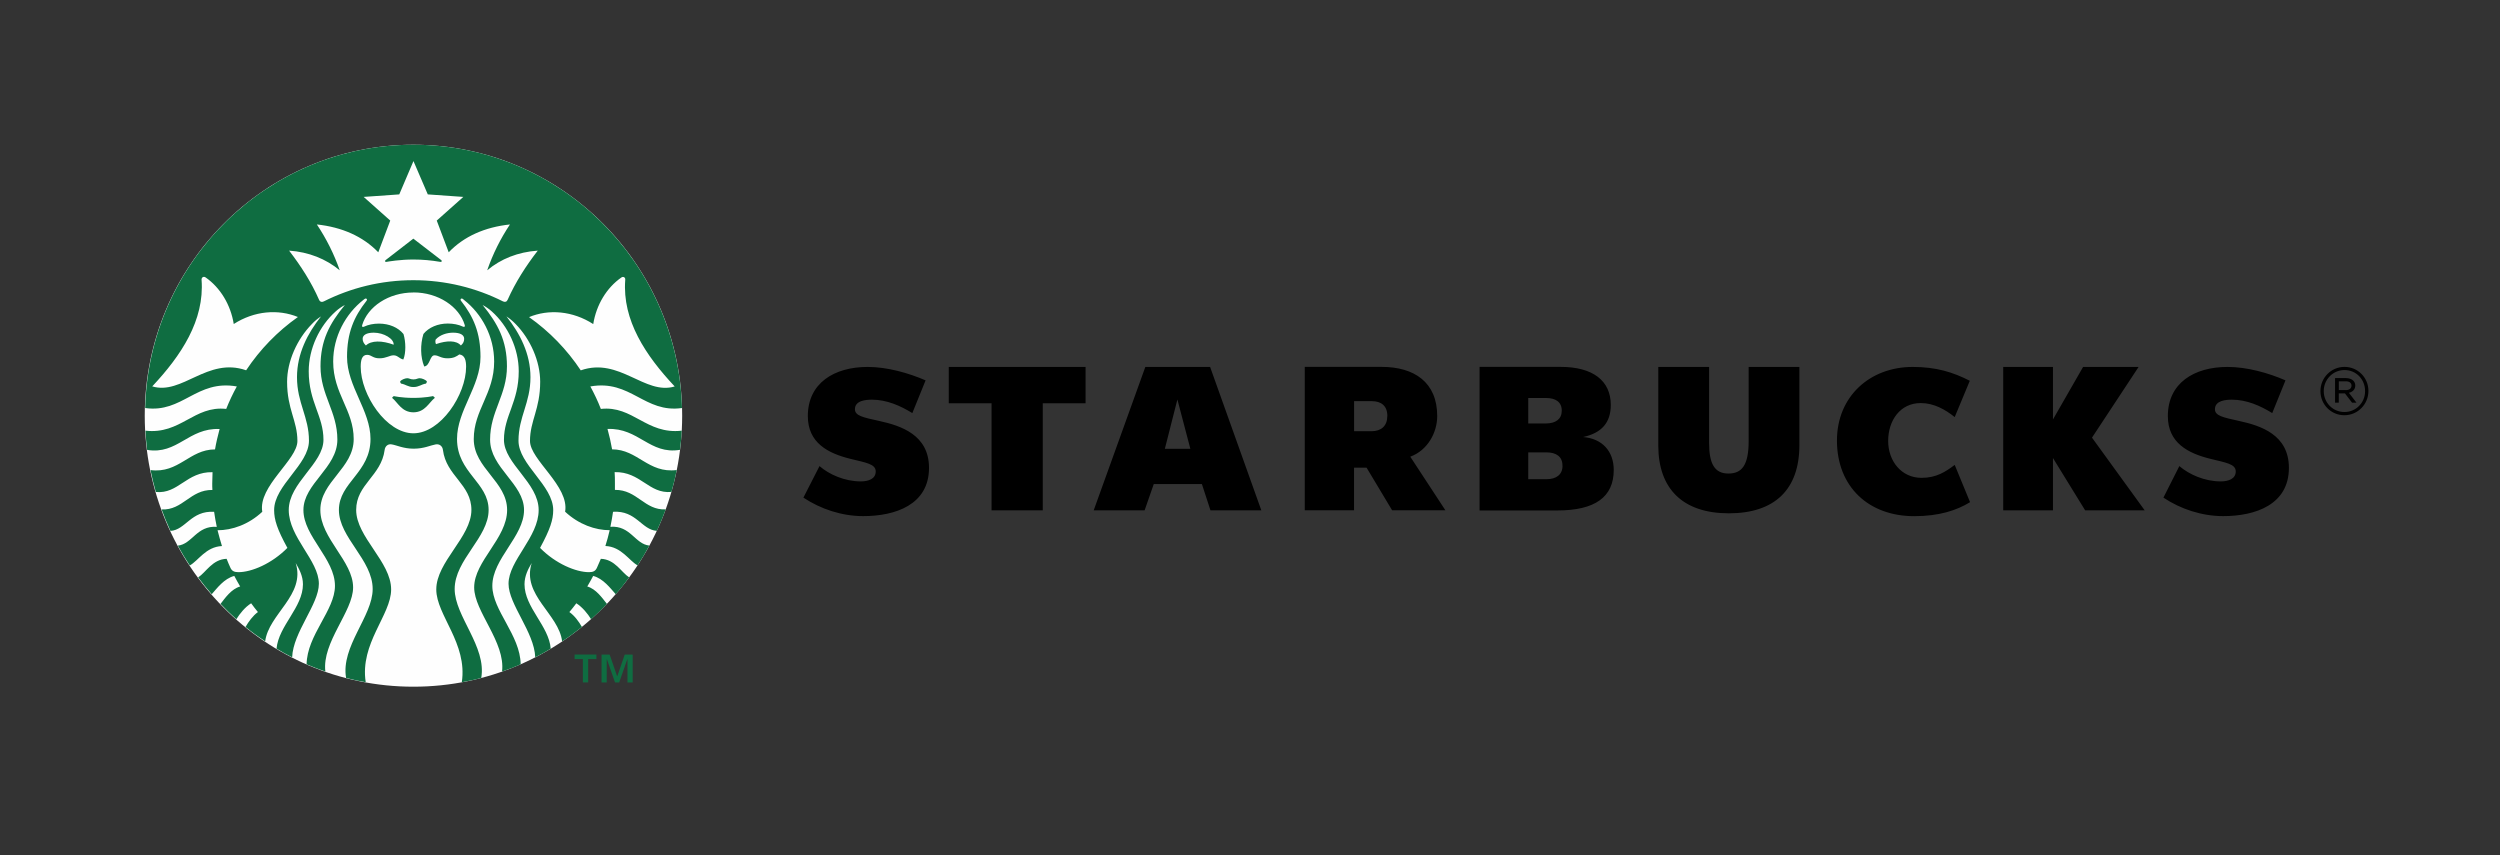 <svg width="190" height="65" viewBox="0 0 190 65" fill="none" xmlns="http://www.w3.org/2000/svg">
<rect x="0" y="0" width="190" height="65" fill="#333333" stroke="none"/>
<path d="M51.845 31.595C51.845 42.982 42.702 52.189 31.418 52.189C20.134 52.189 11 42.982 11 31.595C11 20.207 20.143 11 31.418 11C42.702 11 51.845 20.221 51.845 31.595Z" fill="#FEFEFE"/>
<path d="M33.471 19.904C32.794 19.786 32.104 19.723 31.419 19.723C30.411 19.723 29.547 19.872 29.363 19.904C29.264 19.927 29.228 19.827 29.305 19.768C29.372 19.709 31.414 18.137 31.414 18.137C31.414 18.137 33.466 19.709 33.533 19.768C33.614 19.827 33.569 19.927 33.466 19.904H33.471ZM29.936 30.104C29.936 30.104 29.833 30.149 29.802 30.24C30.227 30.58 30.532 31.336 31.419 31.336C32.306 31.336 32.606 30.58 33.045 30.24C33.014 30.149 32.897 30.104 32.897 30.104C32.897 30.104 32.337 30.24 31.419 30.24C30.501 30.24 29.936 30.104 29.936 30.104ZM31.419 28.835C31.172 28.835 31.114 28.744 30.949 28.744C30.792 28.744 30.478 28.867 30.411 28.994C30.411 29.053 30.433 29.107 30.478 29.152C30.837 29.211 31.007 29.415 31.423 29.415C31.84 29.415 32.006 29.211 32.377 29.152C32.413 29.107 32.436 29.053 32.445 28.994C32.377 28.871 32.064 28.744 31.898 28.744C31.728 28.744 31.674 28.835 31.428 28.835H31.419ZM51.814 32.727C51.787 33.217 51.743 33.702 51.68 34.187C49.368 34.572 48.549 32.501 46.17 32.601C46.313 33.108 46.425 33.62 46.52 34.15C48.473 34.15 49.257 35.995 51.434 35.723C51.322 36.285 51.187 36.837 51.03 37.386C49.301 37.553 48.697 35.836 46.712 35.881C46.734 36.162 46.734 36.457 46.734 36.742V37.231C48.428 37.209 48.979 38.795 50.596 38.713C50.394 39.266 50.17 39.81 49.924 40.344C48.759 40.276 48.365 38.781 46.591 38.895C46.533 39.28 46.47 39.665 46.39 40.036C47.926 39.923 48.253 41.35 49.351 41.464C49.073 41.985 48.777 42.483 48.455 42.968C47.805 42.615 47.245 41.554 46.009 41.495C46.134 41.101 46.242 40.703 46.336 40.295C45.247 40.295 43.993 39.864 42.949 38.89C43.285 36.941 40.279 34.952 40.279 33.516C40.279 31.966 41.054 31.105 41.054 29.012C41.054 27.462 40.315 25.776 39.182 24.621C38.971 24.404 38.739 24.209 38.488 24.046C39.522 25.346 40.315 26.887 40.315 28.663C40.315 30.634 39.406 31.672 39.406 33.493C39.406 35.315 42.044 36.887 42.044 38.768C42.044 39.506 41.812 40.227 41.045 41.64C42.224 42.841 43.769 43.485 44.768 43.485C45.09 43.485 45.261 43.394 45.373 43.136C45.471 42.909 45.574 42.692 45.664 42.47C46.73 42.501 47.223 43.498 47.819 43.883C47.492 44.328 47.156 44.758 46.797 45.161C46.394 44.717 45.856 43.974 45.082 43.77C44.934 44.042 44.79 44.314 44.634 44.572C45.306 44.767 45.767 45.447 46.125 45.895C45.745 46.303 45.341 46.688 44.925 47.06C44.669 46.643 44.253 46.131 43.8 45.85C43.635 46.077 43.451 46.303 43.272 46.516C43.666 46.788 44.002 47.255 44.226 47.649C43.742 48.034 43.249 48.406 42.721 48.745C42.474 46.661 39.634 45.225 40.409 42.791C40.15 43.222 39.863 43.766 39.863 44.4C39.863 46.167 41.713 47.558 41.856 49.298C41.475 49.534 41.081 49.751 40.678 49.955C40.611 48.043 38.649 45.936 38.649 44.364C38.649 42.596 40.938 40.834 40.938 38.763C40.938 36.692 38.3 35.242 38.3 33.421C38.3 31.599 39.424 30.557 39.424 28.214C39.424 26.506 38.618 24.775 37.372 23.665C37.162 23.475 36.924 23.311 36.678 23.18C37.843 24.607 38.528 25.899 38.528 27.843C38.528 30.04 37.247 31.259 37.247 33.412C37.247 35.564 39.827 36.76 39.827 38.763C39.827 40.766 37.417 42.465 37.417 44.522C37.417 46.389 39.536 48.256 39.572 50.486C39.115 50.689 38.64 50.871 38.156 51.038C38.425 48.795 36.037 46.475 36.037 44.645C36.037 42.642 38.541 40.92 38.541 38.759C38.541 36.597 36.006 35.591 36.006 33.371C36.006 31.151 37.556 29.932 37.556 27.476C37.556 25.573 36.624 23.855 35.258 22.79C35.236 22.768 35.2 22.745 35.182 22.722C35.047 22.632 34.949 22.745 35.034 22.858C35.997 24.082 36.517 25.305 36.517 27.127C36.517 29.37 34.734 31.191 34.734 33.362C34.734 35.931 37.135 36.656 37.135 38.759C37.135 40.861 34.555 42.538 34.555 44.767C34.555 46.838 36.992 49.135 36.575 51.523C36.091 51.659 35.589 51.759 35.097 51.849C35.545 48.886 33.157 46.747 33.157 44.799C33.157 42.692 35.827 40.816 35.827 38.754C35.827 36.806 33.91 36.171 33.663 34.196C33.632 33.924 33.417 33.72 33.112 33.774C32.718 33.842 32.225 34.1 31.441 34.1C30.657 34.1 30.16 33.838 29.77 33.774C29.479 33.715 29.264 33.924 29.233 34.196C28.973 36.176 27.069 36.81 27.069 38.754C27.069 40.816 29.726 42.692 29.726 44.799C29.726 46.747 27.334 48.886 27.795 51.849C27.289 51.759 26.796 51.654 26.303 51.523C25.887 49.135 28.323 46.838 28.323 44.767C28.323 42.538 25.757 40.861 25.757 38.759C25.757 36.656 28.158 35.931 28.158 33.362C28.158 31.191 26.375 29.37 26.375 27.127C26.375 25.305 26.89 24.082 27.858 22.858C27.947 22.745 27.835 22.632 27.71 22.722C27.678 22.745 27.652 22.768 27.62 22.79C26.263 23.855 25.322 25.577 25.322 27.476C25.322 29.932 26.881 31.155 26.881 33.371C26.881 35.587 24.346 36.597 24.346 38.759C24.346 40.92 26.836 42.642 26.836 44.645C26.836 46.475 24.458 48.8 24.727 51.038C24.247 50.871 23.772 50.685 23.302 50.486C23.333 48.256 25.457 46.389 25.457 44.522C25.457 42.461 23.06 40.766 23.06 38.763C23.06 36.76 25.64 35.559 25.64 33.412C25.64 31.264 24.359 30.04 24.359 27.843C24.359 25.894 25.031 24.607 26.209 23.18C25.958 23.311 25.725 23.475 25.515 23.665C24.27 24.775 23.463 26.506 23.463 28.214C23.463 30.557 24.583 31.599 24.583 33.421C24.583 35.242 21.945 36.692 21.945 38.763C21.945 40.834 24.234 42.601 24.234 44.364C24.234 45.936 22.272 48.043 22.204 49.955C21.801 49.751 21.403 49.534 21.017 49.298C21.174 47.558 23.024 46.163 23.024 44.4C23.024 43.766 22.724 43.222 22.473 42.791C23.235 45.225 20.413 46.661 20.153 48.745C19.638 48.401 19.14 48.039 18.661 47.649C18.885 47.255 19.221 46.788 19.602 46.516C19.423 46.299 19.252 46.077 19.087 45.85C18.625 46.136 18.222 46.643 17.962 47.06C17.546 46.688 17.147 46.299 16.762 45.895C17.111 45.442 17.582 44.763 18.253 44.572C18.097 44.309 17.949 44.042 17.806 43.77C17.022 43.974 16.484 44.722 16.09 45.161C15.732 44.749 15.387 44.323 15.06 43.883C15.655 43.498 16.148 42.501 17.223 42.47C17.313 42.696 17.402 42.914 17.505 43.136C17.617 43.394 17.797 43.485 18.119 43.485C19.118 43.485 20.655 42.841 21.842 41.64C21.067 40.227 20.834 39.502 20.834 38.768C20.834 36.887 23.481 35.315 23.481 33.493C23.481 31.672 22.572 30.63 22.572 28.663C22.572 26.887 23.369 25.346 24.399 24.046C24.144 24.209 23.911 24.404 23.705 24.625C22.572 25.781 21.819 27.467 21.819 29.016C21.819 31.11 22.603 31.971 22.603 33.52C22.603 34.957 19.597 36.951 19.933 38.895C18.89 39.869 17.635 40.299 16.533 40.299C16.636 40.707 16.748 41.101 16.869 41.5C15.637 41.559 15.073 42.619 14.424 42.973C14.097 42.488 13.796 41.985 13.514 41.468C14.612 41.355 14.948 39.928 16.475 40.041C16.395 39.66 16.327 39.28 16.273 38.899C14.513 38.786 14.11 40.281 12.954 40.349C12.708 39.814 12.484 39.271 12.282 38.718C13.899 38.795 14.446 37.213 16.144 37.236C16.13 37.078 16.13 36.919 16.13 36.747C16.13 36.461 16.144 36.167 16.153 35.886C14.168 35.84 13.563 37.562 11.843 37.39C11.687 36.842 11.552 36.289 11.44 35.727C13.604 35.999 14.388 34.155 16.341 34.155C16.43 33.625 16.556 33.113 16.69 32.605C14.325 32.501 13.492 34.576 11.18 34.191C11.122 33.706 11.082 33.217 11.055 32.732C13.734 33.036 14.746 30.806 17.192 31.078C17.425 30.494 17.694 29.923 17.998 29.37C14.925 28.826 13.882 31.418 11.033 31.01C11.315 19.904 20.337 11 31.419 11C42.501 11 51.523 19.904 51.832 31.01C48.97 31.418 47.94 28.826 44.867 29.37C45.167 29.927 45.44 30.489 45.664 31.078C48.11 30.806 49.118 33.036 51.81 32.732L51.814 32.727ZM22.648 24.095C21.143 23.475 19.329 23.62 17.765 24.625C17.532 23.166 16.744 21.861 15.624 21.082C15.467 20.978 15.31 21.082 15.319 21.263C15.552 24.34 13.77 27.023 11.57 29.365C13.837 30.054 15.767 27.113 18.706 28.142C19.759 26.556 21.093 25.183 22.643 24.091L22.648 24.095ZM31.419 22.229C29.524 22.229 27.938 23.316 27.526 24.707C27.495 24.811 27.535 24.888 27.661 24.829C27.997 24.671 28.391 24.594 28.803 24.594C29.578 24.594 30.263 24.888 30.666 25.387C30.846 25.976 30.859 26.837 30.653 27.322C30.339 27.254 30.227 27.004 29.914 27.004C29.6 27.004 29.363 27.231 28.839 27.231C28.315 27.231 28.243 26.968 27.898 26.968C27.495 26.968 27.414 27.399 27.414 27.874C27.414 30.004 29.354 32.931 31.419 32.931C33.484 32.931 35.424 30 35.424 27.874C35.424 27.399 35.334 26.991 34.908 26.936C34.694 27.086 34.492 27.231 34.013 27.231C33.484 27.231 33.341 27.004 33.023 27.004C32.655 27.004 32.687 27.806 32.239 27.852C31.948 27.127 31.934 26.198 32.18 25.382C32.584 24.884 33.269 24.589 34.031 24.589C34.456 24.589 34.85 24.666 35.186 24.825C35.307 24.884 35.352 24.802 35.321 24.703C34.908 23.311 33.314 22.224 31.419 22.224V22.229ZM34.438 25.283C33.99 25.283 33.448 25.432 33.112 25.804C33.076 25.922 33.081 26.044 33.135 26.153C33.954 25.867 34.684 25.858 35.029 26.257C35.222 26.085 35.276 25.93 35.276 25.745C35.276 25.473 35.007 25.283 34.438 25.283ZM27.808 26.257C28.212 25.863 29.04 25.872 29.918 26.198C29.95 25.754 29.179 25.283 28.404 25.283C27.844 25.283 27.562 25.473 27.562 25.745C27.562 25.926 27.629 26.085 27.808 26.257ZM40.875 19.047C39.375 19.152 38.071 19.668 37.027 20.543C37.453 19.31 38.035 18.141 38.756 17.058C36.848 17.262 35.258 17.965 34.102 19.174L33.193 16.764L35.213 14.965L32.512 14.774L31.423 12.242L30.344 14.774L27.638 14.965L29.659 16.764L28.749 19.174C27.584 17.965 25.99 17.262 24.081 17.058C24.803 18.141 25.389 19.31 25.82 20.543C24.767 19.673 23.463 19.152 21.971 19.047C22.867 20.212 23.665 21.449 24.247 22.781C24.314 22.94 24.462 22.985 24.614 22.904C26.666 21.875 28.969 21.295 31.414 21.295C33.86 21.295 36.172 21.875 38.223 22.904C38.38 22.981 38.514 22.94 38.582 22.781C39.178 21.445 39.97 20.212 40.871 19.047H40.875ZM44.141 28.146C47.079 27.118 49.01 30.058 51.277 29.37C49.077 27.027 47.281 24.345 47.518 21.268C47.541 21.087 47.375 20.987 47.227 21.087C46.103 21.866 45.319 23.171 45.086 24.63C43.527 23.624 41.708 23.475 40.208 24.1C41.758 25.192 43.088 26.565 44.141 28.151V28.146ZM44.298 50.087H43.67V49.747H45.328V50.087H44.701V51.863H44.298V50.087ZM45.731 49.751H46.336L46.896 51.383H46.918L47.478 49.751H48.083V51.867H47.689V50.1H47.675L47.057 51.867H46.743L46.125 50.1H46.112V51.867H45.718V49.751H45.731Z" fill="#0F6D41"/>
<path d="M136.754 33.828C136.754 37.199 134.882 39.012 131.392 39.012C127.903 39.012 126.03 37.154 126.03 33.864V27.887H129.892V33.669C129.892 35.278 130.326 35.989 131.361 35.989C132.396 35.989 132.898 35.341 132.898 33.511V27.887H136.754V33.828ZM79.25 30.647V38.785H75.358V30.647H72.106V27.887H82.503V30.647H79.25ZM89.482 30.361L88.528 34.109H90.467L89.482 30.361ZM91.995 38.785L91.345 36.791H87.685L86.991 38.785H83.121L87.045 27.887H91.968L95.861 38.785H91.99H91.995ZM149.723 38.16L148.558 35.332C147.864 35.853 147.169 36.316 146.036 36.316C144.509 36.316 143.501 35.047 143.501 33.511C143.501 31.974 144.397 30.633 145.978 30.633C146.986 30.633 147.85 31.132 148.558 31.698L149.705 28.939C148.424 28.282 147.138 27.887 145.364 27.887C142.099 27.887 139.608 30.139 139.608 33.479C139.608 37.009 142.031 39.229 145.476 39.229C147.371 39.229 148.706 38.79 149.727 38.164L149.723 38.16ZM158.471 38.785L156.025 34.811V38.785H152.245V27.887H156.025V31.879L158.315 27.887H162.534L158.991 33.261L162.996 38.785H158.471ZM65.601 39.225C68.056 39.225 70.605 38.355 70.605 35.559C70.605 33.048 68.473 32.355 66.824 31.993C65.579 31.721 64.974 31.594 64.974 31.1C64.974 30.434 65.816 30.375 66.273 30.375C67.384 30.375 68.437 30.837 69.337 31.395L70.345 28.907C69.024 28.34 67.429 27.887 65.937 27.887C63.393 27.887 61.395 29.12 61.395 31.621C61.395 33.66 62.931 34.453 64.625 34.87C65.803 35.165 66.555 35.255 66.555 35.831C66.555 36.406 65.982 36.587 65.422 36.587C64.19 36.587 63.012 36.057 62.282 35.423L61.059 37.82C62.38 38.694 63.984 39.225 65.601 39.225ZM168.962 39.225C171.408 39.225 173.957 38.355 173.957 35.559C173.957 33.048 171.838 32.355 170.176 31.993C168.931 31.721 168.335 31.594 168.335 31.1C168.335 30.434 169.177 30.375 169.625 30.375C170.745 30.375 171.789 30.837 172.689 31.395L173.697 28.907C172.385 28.34 170.781 27.887 169.289 27.887C166.745 27.887 164.756 29.12 164.756 31.621C164.756 33.66 166.293 34.453 167.986 34.87C169.164 35.165 169.917 35.255 169.917 35.831C169.917 36.406 169.334 36.587 168.783 36.587C167.538 36.587 166.373 36.057 165.63 35.423L164.42 37.82C165.733 38.694 167.345 39.225 168.962 39.225ZM107.185 34.707C108.506 34.218 109.228 32.876 109.228 31.617C109.228 29.047 107.476 27.883 105.008 27.883H99.162V38.781H102.907V35.545H103.861L105.801 38.781H109.85L107.18 34.707H107.185ZM105.433 31.639C105.433 32.351 104.985 32.772 104.246 32.772H102.911V30.488H104.26C104.976 30.488 105.438 30.851 105.438 31.608V31.639H105.433ZM120.323 33.212C121.726 32.908 122.42 32.115 122.42 30.778C122.42 28.921 121.04 27.883 118.608 27.883H112.448V38.794H118.37C121.219 38.794 122.644 37.775 122.644 35.717C122.644 34.29 121.757 33.329 120.323 33.216V33.212ZM116.148 30.248H117.506C118.223 30.248 118.693 30.552 118.693 31.2V31.222C118.693 31.834 118.245 32.183 117.492 32.183H116.148V30.248ZM118.751 35.409C118.751 36.057 118.29 36.42 117.528 36.42H116.148V34.381H117.537C118.276 34.381 118.747 34.707 118.747 35.377V35.409H118.751ZM176.354 29.727V29.718C176.354 28.721 177.16 27.883 178.181 27.883C179.203 27.883 180 28.707 180 29.704V29.713C180 30.719 179.194 31.558 178.172 31.558C177.173 31.562 176.358 30.751 176.354 29.741C176.354 29.736 176.354 29.732 176.354 29.727ZM179.745 29.718V29.709C179.745 28.839 179.073 28.123 178.186 28.123C177.299 28.123 176.605 28.848 176.605 29.718V29.727C176.605 30.597 177.29 31.313 178.177 31.313C179.037 31.317 179.74 30.62 179.745 29.75C179.745 29.741 179.745 29.732 179.745 29.723V29.718ZM177.465 28.735H178.293C178.531 28.735 178.732 28.812 178.844 28.925C178.943 29.02 179.001 29.152 179.001 29.288V29.297C179.001 29.6 178.8 29.781 178.517 29.854L179.091 30.602H178.755L178.217 29.899H177.747V30.602H177.465V28.735ZM178.275 29.65C178.535 29.65 178.714 29.528 178.714 29.31C178.714 29.106 178.558 28.979 178.289 28.979H177.751V29.645H178.28L178.275 29.65Z" fill="black"/>
</svg>

